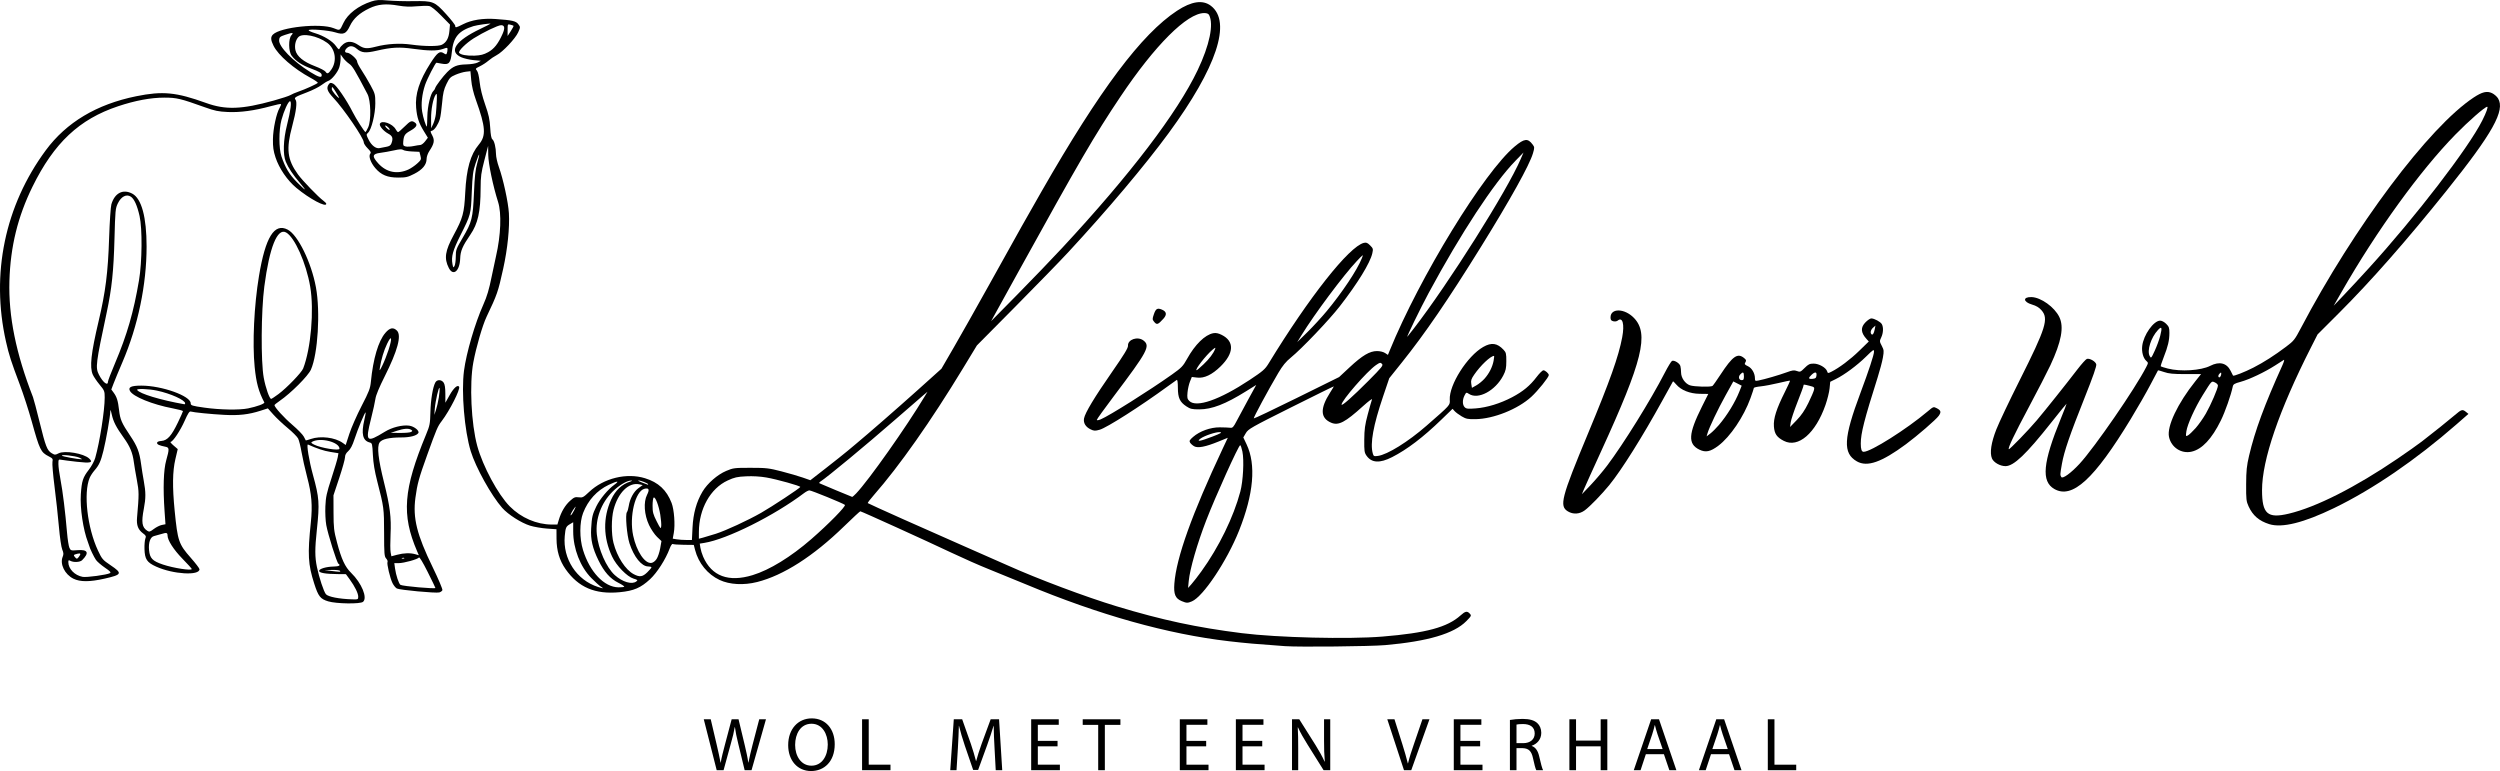 <?xml version="1.0" encoding="UTF-8"?>
<svg xmlns="http://www.w3.org/2000/svg" xmlns:xlink="http://www.w3.org/1999/xlink" version="1.1" id="Layer_1" x="0px" y="0px" viewBox="0 0 1843.2 568.474" style="enable-background:new 0 0 1843.2 568.474;" xml:space="preserve">
<rect style="fill:none;" width="1843.2" height="568.474"></rect>
<g>
	<g>
		<path d="M1083.673,452.45c-1.934-2.137-3.336-1.88-6.799,1.25c-9.699,8.762-25.314,12.996-57.677,15.638    c-25.164,2.055-77.331,0.783-103.653-2.526c-33.29-4.185-58.583-9.613-92.248-19.797c-22.756-6.884-58.347-20.242-80.464-30.201    c-5.141-2.315-19.222-8.522-31.291-13.793c-26.08-11.39-71.269-31.605-71.769-32.105c-0.194-0.194,1.827-2.839,4.492-5.878    c18.835-21.478,42.12-54.58,65.633-93.304l10.364-17.068l28.194-28.447c15.507-15.646,33.113-33.754,39.123-40.24    c28.77-31.047,56.627-64.09,73.994-87.771c35.506-48.412,46.696-82.121,31.188-93.949c-5.988-4.567-14.274-3.348-24.957,3.672    c-26.175,17.2-56.943,58.243-99.97,133.354c-11.618,20.282-14.069,24.648-39.234,69.898c-8.826,15.869-20.194,36.01-25.264,44.757    l-9.217,15.903l-17.704,15.902c-14.367,12.905-36.692,32.368-45.344,39.531c-0.898,0.743-3.641,3.037-6.096,5.098    c-2.455,2.06-9.646,7.783-15.981,12.716l-11.519,8.97l-5.549-1.95c-3.052-1.073-10.121-3.131-15.709-4.575    c-9.309-2.405-11.214-2.624-22.757-2.632c-11.994-0.007-12.857,0.102-18.007,2.277c-6.526,2.757-13.86,9.161-17.506,15.286    c-4.441,7.462-6.842,16.103-7.353,26.47l-0.452,9.184l-4.146-0.009c-2.281-0.005-5.461-0.227-7.068-0.493l-2.921-0.483    l0.773-4.181c1.102-5.95,0.278-17.214-1.618-22.138c-3.673-9.539-9.745-15.194-19.575-18.23    c-13.568-4.191-30.486-0.052-41.2,10.08c-4.274,4.039-4.887,4.358-7.701,3.981c-2.678-0.359-3.481-0.027-6.476,2.679    c-3.583,3.237-6.467,8.143-8.207,13.962l-1.033,3.454l-4.138-0.01c-11.191-0.032-22.642-4.981-30.96-13.378    c-8.678-8.761-19.874-29.568-23.984-44.571c-4.47-16.317-5.854-45.718-2.901-61.612c2.066-11.122,6.779-27.364,9.748-33.595    c7.872-16.522,8.478-18.277,12.289-35.532c3.207-14.522,4.816-30.232,4.188-40.904c-0.47-7.996-4.202-25.157-7.424-34.136    c-1.123-3.129-2.059-7.335-2.078-9.347c-0.049-4.907-1.276-9.927-2.677-10.951c-0.779-0.57-1.285-3.289-1.592-8.556    c-0.359-6.166-1.109-9.602-3.724-17.067c-2.107-6.016-3.551-11.895-4.051-16.498c-0.486-4.468-1.263-7.688-2.072-8.582    c-1.208-1.334-1.055-1.548,2.258-3.157c1.954-0.949,4.782-2.799,6.285-4.11c1.502-1.311,4.194-3.128,5.983-4.037    c4.473-2.274,13.902-12.262,15.952-16.896c1.679-3.795,1.68-3.83,0.1-5.951c-1.768-2.374-4.388-2.971-16.898-3.852    c-9.227-0.65-17.634,0.701-23.785,3.821c-5.318,2.697-5.846,2.804-5.846,1.178c0-0.654-2.988-4.488-6.639-8.519    c-8.543-9.432-9.709-9.895-24.247-9.636c-6.034,0.108-14.476-0.118-18.758-0.501c-6.54-0.585-8.492-0.468-12.192,0.732    c-9.562,3.101-17.461,9.185-20.594,15.862c-2.753,5.867-2.461,5.711-7.177,3.839c-9.825-3.901-39.275-0.819-44.78,4.685    c-1.811,1.812-1.693,4.012,0.45,8.302c3.514,7.036,14.922,16.911,27.262,23.598c3.241,1.757,5.644,3.442,5.341,3.746    c-0.935,0.936-9.27,4.708-13.987,6.33c-2.461,0.847-5.227,2.032-6.144,2.633c-0.918,0.601-6.424,2.417-12.235,4.035    c-23.659,6.587-35.556,7.017-49.985,1.808c-22.097-7.978-31.986-8.931-51.512-4.968c-29.145,5.916-51.48,19.268-66.688,39.866    C3.623,151.62-6.849,201.975,4.415,251.883c2.247,9.958,3.677,14.402,10.187,31.674c2.619,6.948,6.587,19.201,8.816,27.228    c5.81,20.915,6.673,22.691,12.468,25.647c2.971,1.516,3.227,1.893,2.785,4.103c-0.268,1.339,0.414,9.449,1.514,18.022    c1.101,8.573,2.553,21.892,3.227,29.597c0.707,8.09,1.759,15.287,2.489,17.033c1.015,2.428,1.077,3.474,0.318,5.308    c-2.222,5.362,1.542,13.025,7.946,16.178c4.941,2.434,12.038,2.419,22.909-0.048c12.95-2.939,13.374-3.872,4.482-9.872    c-5.853-3.95-6.359-4.538-9.304-10.822c-7.882-16.819-10.817-42.431-6.145-53.614c0.614-1.469,2.208-3.925,3.544-5.457    c3.406-3.909,4.652-6.654,6.612-14.571c1.956-7.899,4.948-24.926,5.049-28.731c0.052-1.967,0.299-1.525,1.062,1.909    c1.229,5.531,3.239,9.441,8.931,17.373c4.602,6.414,6.512,11.059,7.396,17.982c0.286,2.235,1.267,8.048,2.18,12.918    c1.668,8.893,1.678,10.454,0.168,27.833c-0.499,5.748,0.738,8.961,4.531,11.766c2.053,1.518,2.26,2.021,1.574,3.826    c-0.434,1.143-0.715,4.563-0.629,7.601c0.221,7.553,1.774,9.895,8.622,13c12.475,5.657,31.932,6.828,31.932,1.921    c0-0.624-2.882-4.404-6.404-8.4c-8.941-10.142-9.682-12.306-11.894-34.703c-1.74-17.622-1.582-29.091,0.527-38.071l1.735-7.387    l-3.089-2.67c-1.698-1.469-2.674-2.67-2.167-2.67c1.647,0,7.218-8.361,10.42-15.64c2.273-5.167,3.463-7.005,4.358-6.735    c2.262,0.681,14.938,1.945,24.802,2.473c10.748,0.575,17.984-0.245,26.628-3.02l5.496-1.764l4.054,4.549    c2.23,2.502,6.974,6.964,10.541,9.915c3.568,2.952,7.038,6.432,7.711,7.734c0.673,1.302,1.802,5.778,2.508,9.946    c0.705,4.168,2.556,12.422,4.113,18.342c3.391,12.898,4.063,21.044,2.765,33.532c-2.461,23.68-2.061,30.974,2.479,45.147    c3.039,9.488,4.521,11.364,10.363,13.124c5.984,1.803,23.581,2.044,25.624,0.352c3.503-2.902-0.97-13.808-8.775-21.394    c-4.476-4.35-7.142-10.089-10.395-22.377c-2.301-8.687-2.538-10.729-2.576-22.166l-0.039-12.598l4.253-12.8    c2.339-7.04,4.253-13.895,4.253-15.233c0-1.672,0.753-3.104,2.407-4.578c1.666-1.484,3.073-4.177,4.569-8.743    c2.489-7.599,7.719-20.215,8.187-19.748c0.174,0.174-0.236,2.655-0.909,5.513c-2.41,10.223-1.194,15.336,3.955,16.629    c1.816,0.456,1.929,0.894,2.343,9.153c0.306,6.099,1.272,11.933,3.255,19.647c4.887,19.016,4.974,19.681,5.013,37.908    c0.031,15.54,0.179,17.342,1.537,18.846c0.826,0.915,1.274,2.031,0.995,2.482c-0.71,1.15,1.864,12.084,3.701,15.715    c0.84,1.661,2.274,3.42,3.187,3.909c2.04,1.092,28.59,3.564,31.211,2.907c1.042-0.261,2.102-1.019,2.358-1.684    c0.255-0.665-2.962-8.257-7.15-16.872c-11.711-24.093-14.735-36.239-12.751-51.222c1.341-10.132,2.606-14.74,8.633-31.457    c7.097-19.686,7.703-21.101,10.745-25.095c5.907-7.754,13.921-23.578,12.833-25.338c-1.061-1.716-3.991,0.873-6.95,6.141    l-3.173,5.649l-0.019-6.524c-0.012-4.567-0.396-7.066-1.282-8.331c-1.636-2.333-4.883-2.36-6.12-0.048    c-1.862,3.479-3.376,12.643-3.607,21.823c-0.216,8.648-0.46,9.901-3.212,16.551c-16.747,40.455-18.184,59.126-6.617,85.99    l1.286,2.987l-2.622-0.752c-3.696-1.06-8.434-0.919-13.379,0.397l-4.245,1.13l-0.545-2.906c-0.301-1.598-0.33-7.469-0.067-13.045    c0.611-12.929-0.354-20.613-4.866-38.752c-4.224-16.981-5.239-26.108-3.244-29.155c1.631-2.488,7.069-3.762,16.059-3.762    c6.398,0,11.31-1.275,12.533-3.253c1.026-1.659-3.081-4.952-6.797-5.451c-4.976-0.667-12.565,1.236-17.835,4.473    c-13.706,8.419-14.566,7.629-10.27-9.43c1.531-6.081,3.016-12.803,3.299-14.938c0.326-2.457,2.805-8.437,6.754-16.292    c9.597-19.089,12.618-30.328,9.098-33.848c-2.696-2.696-5.259-2.197-8.566,1.666c-5.155,6.023-9.027,19.103-10.663,36.018    c-0.48,4.961-1.348,7.225-6.86,17.881c-3.471,6.71-7.525,15.925-9.009,20.477l-2.699,8.276l-2.229-1.588    c-5.642-4.018-16.332-5.323-23.466-2.865c-1.978,0.681-3.652,1.168-3.728,1.072c-0.073-0.092-0.736-1.355-1.474-2.807    c-0.739-1.452-4.534-5.357-8.434-8.679c-6.111-5.204-13.188-13.004-13.188-14.536c0-0.265,1.737-1.676,3.861-3.136    c8.301-5.708,20.929-18.343,23.012-23.026c5.148-11.575,7.041-42.66,3.697-60.709c-3.429-18.503-13.295-38.623-20.857-42.534    c-9.813-5.074-16.364,5.517-21.126,34.157c-3.625,21.802-4.944,49.592-3.187,67.17c1.168,11.689,2.895,18.027,7.098,26.06    c0.484,0.926-5.422,3.108-12.003,4.434c-6.473,1.304-20.677,1.059-32.104-0.555c-9.214-1.301-10.16-1.601-10.16-3.228    c0-5.402-21.279-13.012-36.385-13.012c-7.519,0-9.895,1.115-8.385,3.937c2.23,4.167,16.524,9.978,31.562,12.832    c4.136,0.785,7.518,1.696,7.518,2.025c0,0.329-1.672,4.081-3.715,8.337c-4.755,9.905-7.768,13.293-12.136,13.648    c-2.203,0.179-3.249,0.65-3.249,1.464c0,1.162,1.654,1.911,6.299,2.85c2.759,0.558,2.808,1.62,0.457,9.962    c-1.993,7.071-2.425,20.46-1.217,37.702l0.662,9.45l-2.694,0.529c-1.482,0.291-4.131,1.617-5.889,2.946    c-2.85,2.156-3.376,2.298-4.877,1.312c-3.867-2.542-4.422-6.161-2.494-16.241c1.504-7.874,1.496-12.118-0.038-20.451    c-0.659-3.576-1.562-9.245-2.007-12.598c-1.16-8.729-2.81-13.04-7.871-20.558c-6.439-9.565-7.558-12.125-8.356-19.112    c-0.796-6.97-1.651-9.698-4.066-12.968l-1.642-2.223l1.697-4.47c0.933-2.459,3.864-9.519,6.512-15.689    c11.459-26.697,17.799-57.049,17.799-85.238c0.002-21.669-3.699-35.34-10.553-38.987c-6.836-3.637-12.962-0.502-15.42,7.893    c-0.515,1.759-1.258,12.89-1.652,24.736c-0.853,25.692-2.623,39.722-7.739,61.364c-5.621,23.781-6.728,33.902-4.308,39.419    c0.687,1.565,2.944,4.893,5.017,7.397c3.573,4.316,3.769,4.809,3.769,9.508c0,9.601-3.642,32.801-6.994,44.553    c-0.661,2.319-2.785,6.218-4.8,8.813c-4.274,5.505-5.135,8.163-5.8,17.914c-0.687,10.081,1.705,26.245,5.234,35.355    c0.433,1.118,0.842,2.302,0.909,2.631c0.351,1.728,3.564,8.428,5.026,10.481c0.924,1.297,3.896,3.864,6.604,5.703    c3.813,2.589,4.647,3.5,3.697,4.031c-2.214,1.239-17.208,3.281-20.124,2.741c-5.881-1.089-10.573-5.93-10.573-10.906    c0-1.463,0.246-1.602,1.572-0.893c2.384,1.277,7.087,1.007,8.585-0.491c5.455-5.454,4.299-8.012-3.344-7.398    c-4.798,0.385-5.062,0.309-6.004-1.732c-0.542-1.174-1.327-6.158-1.744-11.075c-1.3-15.327-3.177-30.554-4.808-39.013    c-0.862-4.47-1.571-9.728-1.571-11.684c-0.002-3.443,0.069-3.542,2.233-3.124c1.229,0.237,6.358,0.896,11.398,1.463    c10.253,1.154,12.278,0.608,9.016-2.43c-4.025-3.748-18.045-6.113-22.525-3.796c-2.443,1.267-2.76,1.262-5.011-0.067    c-3.398-2.008-4.53-4.903-8.975-22.966c-2.164-8.792-4.355-17.066-4.871-18.387c-12.574-32.229-18.155-59.736-17.386-85.709    c0.748-25.306,6.16-47.388,17.03-69.491c15.88-32.289,34.45-49.734,63.107-59.284c12.626-4.208,24.063-6.345,34.007-6.354    c9.169-0.009,12.002,0.665,30.072,7.158c7.139,2.565,9.883,3.128,16.785,3.445c9.144,0.42,19.751-1.022,31.702-4.31    c3.912-1.076,7.294-1.777,7.513-1.557c0.221,0.22-0.199,1.416-0.933,2.658c-2.444,4.137-4.897,15.588-4.993,23.294    c-0.071,5.733,0.339,8.624,1.893,13.37c2.658,8.117,8.729,16.997,15.393,22.514c9.812,8.125,22.043,14.626,22.043,11.718    c0-0.417-1.006-1.478-2.235-2.359c-3.489-2.501-15.394-14.829-18.618-19.281c-7.929-10.95-8.845-18.65-4.252-35.715    c2.924-10.86,3.783-17.776,2.414-19.426c-1.234-1.487-0.296-2.088,8.446-5.406c4.012-1.523,8.808-3.925,10.659-5.337    s4.135-2.813,5.078-3.112c2.487-0.789,7.036-6.433,8.131-10.087c0.519-1.731,0.943-4.564,0.943-6.294v-3.145l1.796,2.528    c0.988,1.39,2.996,3.35,4.464,4.356c2.482,1.7,4.159,4.471,13.534,22.353c2.518,4.802,2.826,19.643,0.511,24.586    c-0.89,1.9-1.767,3.454-1.95,3.454c-0.69,0-6.959-9.768-9.454-14.732c-4.485-8.924-11.988-19.882-14.351-20.959    c-1.895-0.863-2.351-0.803-3.253,0.431c-1.996,2.729-1.191,5.157,3.289,9.921c7.836,8.332,22.484,29.76,22.484,32.89    c0,0.853,1.288,2.839,2.862,4.414c2.287,2.287,2.671,3.093,1.911,4.008c-1.419,1.709,0.305,6.59,3.746,10.61    c4.308,5.033,8.953,6.954,16.816,6.954c5.779,0,7.095-0.304,11.888-2.748c6.086-3.104,9.105-6.756,9.105-11.014    c0-1.554,0.869-4.055,2.004-5.772c3.611-5.459,4.074-7.883,2.195-11.487c-1.602-3.074-1.606-3.179-0.121-3.568    c1.776-0.464,4.504-4.611,5.725-8.701c0.468-1.565,1.205-6.868,1.64-11.785c0.639-7.229,1.254-9.894,3.21-13.921    c2.171-4.47,2.857-5.169,6.685-6.822c2.346-1.013,5.777-2.015,7.625-2.226l3.362-0.385l0.584,6.595    c0.376,4.255,1.593,9.407,3.428,14.522c7.229,20.142,7.652,26.468,2.202,32.945c-6.217,7.388-9.177,17.845-10.06,35.533    c-0.752,15.052-1.747,18.708-8.478,31.125c-6.395,11.796-7.211,17.271-3.629,24.346c3.223,6.368,8.08,2.311,8.396-7.013    c0.187-5.515,1.691-9.039,7.449-17.455c5.644-8.249,7.548-16.828,7.615-34.254c0.033-8.845,0.393-11.526,2.787-20.725    l2.749-10.566l0.077,6.624c0.072,6.501,3.512,22.962,7.266,34.776c2.644,8.319,2.027,24.507-1.517,39.876    c-0.825,3.576-2.27,10.342-3.211,15.036c-1.908,9.509-3.448,14.701-6.15,20.725c-6.126,13.658-12.558,35.646-14.265,48.766    c-2.052,15.772,0.326,44.123,4.975,59.332c3.641,11.91,15.21,32.741,23.211,41.792c4.322,4.89,14.036,11.093,20.494,13.088    c2.931,0.905,8.52,1.873,12.42,2.149l7.092,0.503l0.038,6.995c0.045,8.815,2.182,16.01,6.651,22.39    c9.467,13.513,21.823,18.78,39.945,17.026c10.389-1.006,15.458-3.179,22.391-9.598c5.164-4.781,11.508-14.714,14.436-22.603    c0.785-2.117,1.794-3.617,2.245-3.339c0.449,0.278,4.128,0.545,8.174,0.593l7.355,0.086l0.942,3.657    c2.523,9.8,9.227,18.021,18.081,22.175c7.382,3.462,17.774,4.032,27.712,1.519c19.343-4.891,41.416-19.025,63.978-40.965    c6.321-6.146,11.745-11.175,12.053-11.175c0.809,0,48.447,21.638,67.12,30.487c8.717,4.131,21.152,9.619,27.634,12.195    c6.482,2.577,18.652,7.552,27.045,11.056c54.365,22.698,104.821,36.839,150.138,42.079c12.212,1.412,19.778,2.074,41.451,3.624    l-0.004-0.009c10.239,0.733,62.665,0.186,73.555-0.767c31.452-2.752,50.789-8.463,59.86-17.679    C1084.823,454.163,1084.96,453.873,1083.673,452.45z M750.694,200.626c45.277-81.968,56.252-100.803,75.3-129.229    c25.551-38.132,49.226-61.77,61.866-61.77c1.885,0,3.09,0.479,3.576,1.422c3.547,6.871,0.369,22.189-8.443,40.691    c-14.978,31.449-49.753,77.082-99.807,130.971v0c-7.664,8.251-22.605,23.795-33.202,34.542l-19.268,19.54L750.694,200.626z     M374.249,22.114c0-4.323,0.051-4.421,2.03-3.924c1.116,0.28,2.173,0.652,2.346,0.826h0c0.174,0.174-0.74,1.94-2.03,3.924    l-2.347,3.607V22.114z M320.549,301.408c0.407-5.558,3.092-17.174,3.521-15.231c0.174,0.787-0.071,3.896-0.542,6.909l0,0    c-0.472,3.013-1.409,7.123-2.082,9.135l-1.224,3.658L320.549,301.408z M296.477,411.386c0.587-0.231,1.288-0.203,1.558,0.067    l0-0.003c0.27,0.271-0.21,0.466-1.067,0.427C296.021,411.838,295.829,411.645,296.477,411.386z M293.88,415.195    c3.897,0,14.203-2.871,15.014-4.182c0.354-0.572,2.933,3.705,6.357,10.539c3.169,6.326,5.761,11.689,5.761,11.919    c0,0.863-24.118-1.26-25.747-2.266c-1.219-0.753-3.346-7.182-4.021-12.149l-0.524-3.861H293.88z M292.566,317.63    c5.034-1.681,8.762-1.952,10.566-0.767c1.084,0.712,1.084,0.889,0,1.601v-0.004c-0.671,0.441-4.328,0.768-8.128,0.73l-6.908-0.067    L292.566,317.63z M280.038,271.336c1.008-6.36,2.966-12.884,5.368-17.881c3.349-6.97,3.969-4.559,1.115,4.339    c-1.171,3.648-3.21,8.828-4.531,11.51C279.905,273.536,279.647,273.804,280.038,271.336z M243.8,420.884l-4.47-0.548l5.438-0.133    c2.991-0.073,5.664,0.233,5.94,0.68C251.241,421.746,250.832,421.746,243.8,420.884z M230.191,325.691    c5.995-3.355,20.111,0.265,20.111,5.158c0,1.711-13.908-0.551-18.736-3.048C229.349,326.655,229.114,326.293,230.191,325.691z     M227.071,327.743c6.943,3.101,11.654,4.652,16.542,5.446l5.908,0.96l-0.511,2.934c-0.28,1.614-2.366,8.603-4.635,15.532    c-3.551,10.843-4.174,13.725-4.483,20.685c-0.203,4.598,0.08,10.559,0.656,13.817c1.193,6.736,7.813,27.789,8.961,28.5    c1.899,1.174,0.48,2.024-3.475,2.082c-5.465,0.08-10.769,1.663-10.769,3.215c0,1.45,4.704,2.266,13.544,2.352l6.23,0.057    l2.812,3.861c3.778,5.187,6.267,10.258,6.267,12.769l-0.004,0.003c0,1.963-0.205,2.058-4.267,1.934    c-9.727-0.296-17.85-1.865-19.525-3.769c-1.569-1.783-5.043-12.248-6.651-20.029c-1.562-7.585-1.571-13.259-0.038-27.682    c2.055-19.343,1.767-23.355-2.887-40.232C227.855,339.691,225.805,327.177,227.071,327.743z M194.46,278.535    c-2.193-11.768-1.959-49.223,0.42-67.344c3.789-28.865,9.566-43.27,15.976-39.84c6.346,3.396,14.899,22.562,17.853,40.004    c2.95,17.417,0.537,45.501-5.182,60.303c-1.166,3.018-12.043,14.296-18.22,18.891l0,0c-2.619,1.949-5.043,3.543-5.386,3.543    C198.692,294.093,195.85,286,194.46,278.535z M101.102,287.497c-0.698-1.129,8.417-0.814,14.65,0.507    c10.069,2.133,20.763,6.974,20.763,9.4v0c0,0.414-0.274,0.704-0.61,0.646C118.376,294.963,102.796,290.239,101.102,287.497z     M113.618,395.214c1.194-0.261,3.697-0.96,5.562-1.554c3.578-1.14,4.329-0.942,4.339,1.148    c0.021,3.501,4.514,10.498,10.985,17.112c3.788,3.871,6.887,7.289,6.887,7.595c0,1.413-13.616-0.698-21.321-3.305    c-7.703-2.606-9.598-4.583-10.178-10.613C109.353,399.986,110.849,395.818,113.618,395.214z M72.936,276.244    c-2.678-5.222-2.303-8.213,5.758-45.952c3.716-17.401,5.088-30.462,5.72-54.48c0.546-20.738,0.685-22.19,2.479-25.895    c2.434-5.028,6.33-7.044,9.543-4.939c2.518,1.65,4.691,6.453,6.462,14.285c2.103,9.298,1.891,33.739-0.411,47.383    c-3.947,23.397-8.812,40.233-17.663,61.119c-2.861,6.753-5.203,12.857-5.203,13.566h0    C79.621,284.873,75.915,282.052,72.936,276.244z M57.069,408.264c2.44-0.612,2.769,0.061,1.102,2.257v0    c-1.32,1.738-1.642,1.758-2.949,0.183C53.993,409.224,54.168,408.993,57.069,408.264z M58.49,337.411    c1.568,0.689,2.296,1.24,1.626,1.22c-3.127-0.079-13.849-2.04-14.408-2.635C44.657,334.879,55.449,336.074,58.49,337.411z     M211.614,92.122c-2.776,11.046-3.124,21.662-0.89,27.137c1.805,4.425,5.29,9.649,10.496,15.736h0    c2.198,2.57,3.771,4.673,3.496,4.673c-0.276,0-2.953-2.488-5.949-5.529c-5.487-5.569-8.485-10.589-11.261-18.854    c-1.985-5.916-1.986-19.398,0-26.821c1.797-6.716,5.03-13.817,6.29-13.817C215.176,74.647,214.356,81.206,211.614,92.122z     M244.612,65.7c0-2.367,0.404-2.056,3.174,2.445c1.375,2.235,2.375,4.064,2.222,4.064C248.928,72.209,244.612,67.003,244.612,65.7    z M369.445,18.567c2.626,0,2.993,2.108,1.109,6.369c-3.21,7.257-6.283,11.155-10.68,13.548l0,0    c-3.26,1.774-5.506,2.348-9.953,2.541c-5.699,0.248-10.51-0.645-11.421-2.118c-0.783-1.267,5.051-7.05,10.733-10.639    C356.291,23.809,367.214,18.567,369.445,18.567z M228.755,53.107c-12.774-7.932-23.399-18.834-22.97-23.568    c0.194-2.14,0.718-2.604,4.285-3.795c5.734-1.915,6.694-1.87,4.799,0.223c-2.284,2.523-2.203,11.924,0.13,15.047    c3.025,4.052,7.415,6.94,14.71,9.679c5.549,2.083,7.241,3.08,7.441,4.385l0.001,0C237.549,57.665,235.214,57.117,228.755,53.107z     M244.369,51.158L244.369,51.158c-2.185,3.224-3.153,3.611-4.331,1.727c-0.497-0.796-4.019-2.631-7.826-4.077    c-8.41-3.195-13.397-7.284-14.399-11.807c-0.777-3.505,0.068-7.347,2.112-9.606c2.921-3.228,14.091-1.052,21.261,4.142    C247.214,35.904,248.661,44.824,244.369,51.158z M253.188,32.496c-1.215,0.956-2.453,2.372-2.751,3.148    c-0.45,1.171-0.915,0.883-2.744-1.703c-2.582-3.649-8.895-7.526-15.474-9.501c-2.57-0.772-4.673-1.727-4.673-2.123    c-0.002-1.19,14.689-0.026,19.685,1.559c6.122,1.942,7.985,1.107,10.8-4.845c2.531-5.35,6.99-9.386,14.216-12.868    c6.394-3.081,12.304-3.636,21.538-2.021c4.611,0.806,8.511,0.948,13.411,0.489c3.8-0.356,7.969-0.434,9.265-0.173    c1.512,0.305,4.678,2.838,8.834,7.066l6.477,6.591l-0.437,4.821c-0.468,5.159-2.222,8.349-5.524,10.046    c-2.539,1.305-12.943,1.255-22.587-0.107c-8.352-1.18-17.727-0.628-26.083,1.537c-6.685,1.733-8.877,1.524-12.941-1.229    C259.935,30.292,256.28,30.064,253.188,32.496L253.188,32.496z M307.54,120.606c-1.755,1.591-4.653,3.561-6.441,4.378l0,0    c-8.165,3.731-16.203,2.11-22.188-4.475c-4.809-5.29-4.475-7.072,1.463-7.814c2.459-0.307,7-1.124,10.093-1.815    c4.143-0.926,5.907-1.02,6.706-0.357c0.596,0.494,3.551,1.014,6.568,1.154l5.485,0.255l0.752,2.89    C310.687,117.546,310.546,117.879,307.54,120.606z M313.452,104.173c-1.106,1.45-2.692,2.672-3.525,2.716    c-0.833,0.044-3.16,0.418-5.172,0.832c-2.011,0.415-4.569,0.533-5.683,0.263c-1.797-0.436-1.995-0.847-1.749-3.705    c0.379-4.396,1.184-5.627,5.118-7.826c4.53-2.533,5.675-4.45,3.582-6.004c-2.448-1.818-3.385-1.469-7.769,2.892    c-2.247,2.235-4.384,4.064-4.75,4.064c-0.365,0-1.16-0.927-1.767-2.06c-2.252-4.207-10.491-7.077-11.649-4.058    c-0.605,1.578,2.671,5.396,6.317,7.359c3.067,1.652,3.588,3.37,2.16,7.126c-0.55,1.446-1.577,2.109-3.861,2.491l-0.002,0    c-1.711,0.286-3.843,0.698-4.737,0.916c-2.657,0.647-5.962-1.809-8.093-6.015c-1.93-3.809-1.947-3.989-0.511-5.289    c2.5-2.263,5.352-13.772,5.352-21.601c0-6.609-0.153-7.19-3.527-13.411c-1.94-3.576-4.957-8.647-6.705-11.268    c-1.748-2.621-3.179-5.418-3.179-6.215c0-1.854-5.247-6.494-7.343-6.494c-2.005,0-2.061-1.766-0.111-3.531    c2.099-1.899,4.503-1.672,7.311,0.691c3.509,2.953,6.389,3.223,14.492,1.357c11.152-2.568,16.693-2.862,26.927-1.427    c11.408,1.599,17.693,1.628,22.018,0.103c3.158-1.114,3.353-1.094,3.353,0.34c0,0.838-0.217,2.088-0.482,2.778    c-0.433,1.129-0.673,1.13-2.384,0.009c-2.827-1.853-4.7-0.442-9.631,7.259c-8.308,12.974-11.527,22.96-10.635,32.987    c0.648,7.273,1.938,11.171,5.752,17.38l2.891,4.707L313.452,104.173z M287.128,95.779c-0.447,0-1.475-0.731-2.284-1.626    c-0.809-0.894-1.106-1.625-0.659-1.625s1.475,0.731,2.284,1.625C287.279,95.048,287.576,95.779,287.128,95.779z M322.032,74.115    c-0.134,3.198-0.436,7.644-0.671,9.879h0.001c-0.235,2.235-1.112,5.527-1.948,7.315l-1.52,3.251l-0.067-6.941    c-0.066-6.954,1.496-15.103,3.421-17.852C322.109,68.538,322.236,69.241,322.032,74.115z M343.604,47.487    c-6.649,0.17-9.581,1.366-13.883,5.669c-3.06,3.06-8.539,10.327-8.848,11.735c-0.147,0.669-0.701,1.583-1.232,2.032    c-2.146,1.815-4.428,11.206-4.577,18.833l0,0c-0.081,4.169-0.234,7.582-0.34,7.582c-0.671,0.007-2.785-6.715-3.481-11.07    c-0.902-5.644-0.112-12.868,2.147-19.642c1.403-4.208,7.666-16.445,8.388-16.39c0.25,0.019,2.024,0.339,3.944,0.71    c5.324,1.029,6.586-0.416,7.396-8.475c1.124-11.175,4.932-15.766,15.934-19.202c2.511-0.784,12.598-2.224,12.598-1.798    c0,0.131-3.384,1.854-7.518,3.828c-18.289,8.732-23.626,16.672-14.052,20.907c2.006,0.887,6.08,1.84,9.053,2.118l5.406,0.505    l-2.337,1.249C350.788,46.834,347.394,47.391,343.604,47.487z M351.861,120.261c-1.326,4.609-1.883,9.663-2.406,21.845    c-0.809,18.869-1.494,21.585-8.392,33.317c-4.747,8.074-5.017,8.809-5.027,13.817l0,0c-0.007,2.909-0.433,6.01-0.945,6.891    c-0.846,1.453-0.987,1.314-1.512-1.484c-1.009-5.374,0.249-9.925,5.809-21.02c7.8-15.565,7.748-15.371,8.437-31.928    c0.535-12.854,0.883-15.446,2.861-21.356c1.239-3.699,2.399-6.581,2.576-6.403C353.441,114.119,352.81,116.963,351.861,120.261z     M481.946,366.832c1.225-0.757,3.773,5.887,4.869,12.692c0.532,3.303,0.841,7.103,0.687,8.444    c-0.258,2.252-0.513,1.979-3.327-3.563c-2.636-5.19-3.048-6.75-3.048-11.534C481.127,369.827,481.496,367.11,481.946,366.832z     M470.79,354.273c1.643-0.04,7.086,2.085,7.086,2.768v0c0,0.243-0.092,0.396-0.203,0.339c-0.112-0.06-2.032-0.775-4.267-1.59    C471.171,354.975,469.993,354.293,470.79,354.273z M423.802,374.15c0.919-1.134,0.819-0.598-0.333,1.774l0,0    c-0.908,1.87-2.052,3.647-2.542,3.95C419.878,380.522,421.9,376.497,423.802,374.15z M440.895,432.749    c-15.732-4.988-26.049-20.756-24.521-37.477c0.576-6.307,0.922-7.104,3.821-8.816l2.413-1.425v6.768    c0,12.781,5.2,26.129,13.408,34.42c2.683,2.71,5.793,5.526,6.911,6.257v0C445.356,434.063,445.134,434.093,440.895,432.749z     M456.002,433.035c-10.548-0.115-21.176-11.318-26.176-27.594c-2.629-8.546-2.594-20.311,0.077-27.228    c3.639-9.42,10.238-16.654,18.955-20.778c6.407-3.03,8.243-3.056,4.103-0.057c-4.789,3.469-10.609,10.455-13.296,15.959    c-2.874,5.887-3.33,7.831-3.826,16.336c-0.474,8.121,0.994,14.486,5.427,23.533c4.134,8.435,8.594,13.456,14.642,16.478    c2.643,1.321,4.583,2.624,4.311,2.896l0.004,0C459.95,432.852,458.051,433.054,456.002,433.035z M469.124,428.704L469.124,428.704    c-3.241,2.462-10.203,0.407-15.822-4.67c-6.27-5.666-12.157-19.026-13.274-30.13c-1.135-11.275,3.152-22.957,11.497-31.329    c4.789-4.805,10.932-8.426,14.024-8.267c0.781,0.04,0.492,0.332-0.682,0.689c-6.271,1.908-11.119,6.459-14.301,13.427    c-6.064,13.282-5.814,28.009,0.714,41.894c3.187,6.781,11.048,14.858,15.863,16.301    C470.184,427.531,470.387,427.745,469.124,428.704z M477.232,421.939l0.003,0c-3.493,3.411-5.617,3.71-9.981,1.402    c-6.152-3.252-12.313-12.787-14.959-23.15c-1.607-6.285-1.583-17.971,0.048-24.298c3.263-12.662,11.231-20.524,19.057-18.805    l2.464,0.541l-3.144,2.278c-3.484,2.524-6.334,7.771-7.16,13.184c-0.294,1.924-0.904,3.968-1.358,4.541    c-1.316,1.666-0.05,16.92,1.905,22.943c3.258,10.04,8.935,17.059,13.799,17.059c1.325,0,2.41,0.292,2.41,0.648    C480.314,418.637,478.927,420.283,477.232,421.939z M486.757,404.219c-0.508,2.913-1.719,6.483-2.693,7.933l0,0    c-1.088,1.621-2.578,2.731-3.866,2.883c-4.841,0.569-10.928-8.601-13.381-20.159c-2.998-14.122,1.506-32.786,8.323-34.497    c3.324-0.834,3.91,0.531,1.911,4.45c-2.72,5.331-2.1,14.71,1.472,22.277c1.465,3.102,4.124,7.03,5.91,8.729l3.247,3.089    L486.757,404.219z M515.277,392.169c0.048-16.98,8.477-32.048,21.214-37.919c5.029-2.318,7.013-2.765,13.663-3.076    c4.932-0.231,10.379,0.088,14.882,0.871c7.794,1.357,25.002,6.162,25.002,6.982c0,0.722-20.995,14.584-28.9,19.081    c-9.851,5.604-25.957,13.058-33.276,15.402l0.004,0c-3.576,1.145-7.873,2.44-9.55,2.877l-3.048,0.796L515.277,392.169z     M598.164,397.479c-15.162,13.179-30.72,22.723-43.298,26.56v0c-17.74,5.413-30.188,0.771-36.445-13.59    c-0.845-1.939-1.756-4.904-2.026-6.588l-0.489-3.062l3.425-0.548c16.666-2.665,51.554-20.101,73.628-36.798    c1.383-1.046,3.095-1.902,3.804-1.902c1.479,0,24.978,9.596,26.164,10.684C623.912,373.142,610.882,386.425,598.164,397.479z     M631.245,363.788c-1.383,1.453-2.716,2.601-2.964,2.563c-0.423-0.074-22.269-9.175-24.021-10.007    c-0.447-0.212-0.185-0.784,0.582-1.271c5.014-3.181,33.295-26.598,55.343-45.824c9.302-8.112,18.429-16.029,20.281-17.593    l3.368-2.845l-1.954,3.251C668.161,314.89,640.525,354.035,631.245,363.788L631.245,363.788z"></path>
		<path d="M857.718,235.029c2.776-3.062,2.408-5.318-1.108-6.774c-3.324-1.377-4.474-0.691-5.911,3.526    c-1.134,3.33-1.125,3.794,0.105,5.335h0C852.878,239.712,853.695,239.466,857.718,235.029z"></path>
		<path d="M876.839,295.615c-1.481-1.48-1.668-2.387-1.305-6.299c0.234-2.513,1.043-6.103,1.799-7.977l1.374-3.408l3.965,0.469    c5.206,0.617,10.945-2.124,17.163-8.194c10.051-9.814,10.373-18.616,0.853-23.327c-2.449-1.213-4.273-1.574-6.15-1.222    c-6.139,1.152-13.499,8.368-19.376,18.999c-2.943,5.322-4.06,6.477-11.109,11.474c-16.66,11.812-46.202,30.404-52.473,33.024    c-1.754,0.733-2.911,0.884-2.911,0.379c0-0.461,5.586-8.238,12.413-17.282c25.125-33.286,27.175-37.12,22.02-41.175    c-4.242-3.337-11.766-0.821-11.46,3.832c0.108,1.647-2.858,6.524-11.722,19.273c-13.009,18.71-19.902,30.143-20.682,34.295    c-0.633,3.377,1.155,6.317,4.94,8.123c2.385,1.137,3.248,1.169,6.562,0.241c5.28-1.479,30.083-17.296,50.351-32.11    c3.129-2.287,6.055-4.372,6.502-4.635c0.513-0.3,0.82,1.826,0.829,5.745c0.02,7.482,1.41,10.543,6.246,13.743    c2.932,1.941,4.175,2.232,9.527,2.232c9.288,0,19.308-3.872,34.438-13.308l7.557-4.713l-5.835,10.636    c-3.209,5.85-7.067,13.013-8.573,15.919c-2.384,4.597-3.003,5.249-4.771,5.019c-1.117-0.144-4.592-0.286-7.721-0.305    c-6.814-0.051-14.775,2.814-19.644,7.067c-2.616,2.285-2.97,2.958-2.221,4.207c0.492,0.818,1.84,2.025,2.997,2.681    c2.707,1.537,8.33,0.446,17.983-3.489l6.834-2.786l-3.68,7.823c-22.756,48.382-34.301,80.613-35.731,99.756    c-0.584,7.814,0.712,10.909,5.381,12.85l-0.001-0.001c3.648,1.516,4.38,1.533,7.585,0.174    c8.308-3.524,25.847-29.847,34.732-52.127c10.781-27.037,12.669-48.641,5.559-63.618l-2.42-5.098l1.879-3.203    c1.758-2.995,3.915-4.221,33.374-18.959c17.322-8.666,31.495-15.636,31.495-15.488c0,0.148-1.245,2.214-2.766,4.593    c-7.523,11.761-7.243,18.841,0.879,22.235c5.347,2.234,10.218-0.314,23.374-12.229c3.995-3.618,6.985-5.846,6.646-4.952    c-0.34,0.894-1.744,5.832-3.12,10.972c-2.062,7.704-2.514,10.989-2.582,18.694c-0.072,8.431,0.098,9.595,1.728,11.881    c3.761,5.273,9.711,5.59,18.753,1c11.076-5.622,22.894-14.613,36.408-27.699l8.203-7.944l1.548,1.712    c0.852,0.941,3.195,2.679,5.207,3.862c3.188,1.874,4.494,2.143,10.161,2.056c13.304-0.193,31.241-7.38,41.19-16.504    c4.843-4.441,12.859-14.411,12.859-15.994c0-1.178-2.71-3.575-3.987-3.527c-0.713,0.027-2.942,2.218-4.954,4.868    c-4.926,6.49-10.06,10.74-18.085,14.972c-8.729,4.603-18.536,7.614-26.893,8.256c-5.687,0.437-6.918,0.305-8.092-0.869    c-1.729-1.729-1.778-5.465-0.114-8.683c1.238-2.394,1.323-2.423,3.301-1.127c6.757,4.427,19.407-2.362,25.219-13.535    c1.88-3.616,2.265-5.375,2.285-10.569c0.025-5.545-0.195-6.471-2.003-8.408c-4.688-5.022-8.937-5.613-15.072-2.094    c-11.761,6.746-25.193,27.951-24.628,38.88c0.215,4.149,0.751,3.549-17.193,19.215c-13.524,11.806-28.782,21.282-35.78,22.221    c-2.924,0.392-3.198,0.254-3.802-1.914c-2.027-7.28,0.386-20.585,7.592-41.86l4.577-13.515l9.351-11.68    c17.054-21.301,34.039-46.134,58.299-85.235c21.674-34.933,35.818-60.387,38.301-68.929c1.216-4.186,1.203-4.523-0.266-6.49    c-3.534-4.733-6.069-4.456-13.152,1.438c-22.69,18.883-70.147,96.36-92.258,150.619l-1.257,3.084l-2.154-1.412    c-1.264-0.828-3.714-1.412-5.928-1.412c-5.344,0-10.799,3.23-20.116,11.912L987.308,278l-31.26,15.443    c-17.193,8.494-31.441,15.263-31.659,15.044c-0.42-0.42,10.728-21.109,18.048-33.494c3.205-5.423,5.614-8.366,9.315-11.379    c8.023-6.532,28.206-27.698,36.057-37.813c13.248-17.068,22.376-31.939,23.976-39.059c0.718-3.197,0.608-3.591-1.63-5.829    c-1.934-1.934-2.829-2.293-4.614-1.848c-10.905,2.716-40.366,40.017-70.201,88.886c-2.636,4.317-4.19,5.668-13.988,12.16    C899.143,294.826,882.015,300.791,876.839,295.615z M893.972,257.833c1.988-1.671,2.373-1.79,1.93-0.592    c-1.198,3.243-4.321,7.38-8.644,11.454v0c-2.491,2.347-4.742,4.267-5.005,4.267C880.54,272.961,889.05,261.974,893.972,257.833z     M893.816,321.93c-8.903,3.428-12.012,3.961-8.826,1.511c2.805-2.157,11.712-5.135,14.428-4.824    C901.281,318.831,900.19,319.476,893.816,321.93z M914.479,362.401c-4.959,18.738-15.839,41.026-28.747,58.89    c-2.585,3.576-5.845,7.782-7.246,9.347l-2.547,2.845l0.491-5.091c0.856-8.884,6.198-27.396,12.954-44.894    c6.739-17.452,23.839-55.268,24.992-55.268c0.359,0,1.089,2.103,1.624,4.673C917.325,339.279,916.534,354.638,914.479,362.401z     M1086.839,276.31c4.709-6.869,12.146-13.914,14.688-13.914c0.188,0,0.036,1.635-0.337,3.633    c-0.866,4.637-3.323,9.444-6.786,13.276l0.001,0c-1.5,1.66-4.18,3.835-5.955,4.833l-3.229,1.815l-0.478-2.944    C1084.349,280.58,1084.716,279.406,1086.839,276.31z M1053.295,216.068c23.958-44.414,48.04-81.099,64.027-97.532l5.93-6.096    l-2.094,4.877c-10.076,23.463-52.916,91.387-78.688,124.759c-2.243,2.906-4.4,5.648-4.792,6.096    C1036.359,249.677,1047.323,227.14,1053.295,216.068z M1014.439,269.207c2.869-1.988,3.311-2.083,4.438-0.956    c1.128,1.127,0.133,2.377-9.993,12.561l-0.001,0c-11.661,11.728-19.779,18.907-19.779,17.491    C989.104,295.305,1007.857,273.769,1014.439,269.207z M959.558,247.141c9.592-15.605,30.961-44.252,40.672-54.525    c5.093-5.387,5.102-5.393,3.814-2.15c-3.413,8.59-14.485,25.218-26.063,39.14v0c-3.659,4.401-10.006,11.292-14.104,15.316    l-7.451,7.315L959.558,247.141z"></path>
		<path d="M1155.945,377.018l0,0.001c3.906,2.382,8.613,2.1,12.454-0.745c3.863-2.861,12.413-11.669,18.152-18.698    c8.983-11.003,24.417-35.588,39.087-62.262c4.179-7.599,7.698-13.954,7.82-14.122c0.121-0.168,1.167,0.819,2.323,2.194    c3.597,4.275,10.056,6.864,17.377,6.965l6.324,0.086l-4.669,9.347c-10.074,20.167-10.502,27.567-1.836,31.762    c4.587,2.22,8.07,1.489,13.941-2.928c8.745-6.58,18.711-21.339,23.678-35.067c1.364-3.771,2.481-7.152,2.481-7.514    c0-0.362,2.286-0.892,5.08-1.179c2.794-0.287,8.736-1.405,13.204-2.486c4.468-1.081,8.24-1.85,8.381-1.708    c0.141,0.141-1.551,3.861-3.761,8.266c-6.267,12.495-8.541,19.625-8.119,25.455c0.397,5.495,2.119,8.001,7.33,10.674    c10.631,5.452,23.398-5.565,30.699-26.494c1.403-4.023,2.763-9.509,3.023-12.191l0.47-4.877l4.125-2.032    c6.354-3.13,15.761-10.105,22.266-16.509c5.451-5.367,5.893-5.64,5.893-3.651c0,2.268-3.879,14.064-9.97,30.32    c-12.59,33.602-13.156,44.592-2.604,50.569c7.604,4.307,18.136,0.612,36.097-12.664c8.466-6.257,22.295-18.239,24.216-20.98    c1.948-2.781,1.625-3.975-1.516-5.599c-2.352-1.216-2.473-1.173-6.632,2.342c-15.558,13.152-41.943,29.816-47.208,29.816    c-1.51,0-2.137-1.782-2.137-6.072c0-7.563,2.573-17.645,12.497-48.971c1.589-5.017,3.306-11.508,3.813-14.425    c0.848-4.869,0.78-5.577-0.828-8.662c-1.673-3.21-1.691-3.485-0.408-6.189c1.537-3.238,1.74-7.398,0.477-9.758    c-0.931-1.739-5.572-4.268-7.832-4.268c-0.759,0-2.624,1.243-4.144,2.763c-3.86,3.86-3.645,7.67,0.703,12.446l1.638,1.799    l-7.044,6.855c-6.63,6.453-14.698,12.521-20.562,15.463c-2.465,1.237-2.613,1.222-3.106-0.33    c-0.863-2.721-6.034-5.673-9.936-5.673c-2.954,0-3.944,0.475-6.669,3.2c-3.001,3.001-3.353,3.142-5.668,2.268    c-2.078-0.785-3.273-0.634-7.569,0.951c-5.418,1.999-16.353,5.179-20.748,6.031c-2.414,0.468-2.641,0.337-2.641-1.525    c0-3.752-2.203-7.589-5.171-9.004c-2.477-1.181-2.706-1.537-1.874-2.906c0.795-1.307,0.637-1.815-0.97-3.133    c-4.825-3.954-8.434-1.413-17.386,12.244c-2.784,4.247-5.431,7.99-5.883,8.318c-1.307,0.95-13.545,0.627-16.642-0.44    c-3.542-1.22-6.522-5.518-6.541-9.421c-0.006-1.61-0.235-3.765-0.51-4.789c-0.549-2.048-4.448-4.465-6.133-3.804    c-0.587,0.23-3.002,4.177-5.367,8.771c-10.356,20.117-30.493,52.539-42.562,68.53c-3.083,4.085-8.519,10.485-12.08,14.223    l-6.474,6.796l1.509-3.657c0.83-2.012,6.537-14.63,12.682-28.04c30.597-66.772,35.483-86.64,24.176-98.311    c-6.931-7.154-17.248-7.351-17.248-0.329c0,1.775,0.464,2.413,2.043,2.809c1.166,0.293,2.556,0.085,3.241-0.482    c3.631-3.013,5.15,2.592,3.33,12.285c-2.66,14.17-9.001,32.03-25.07,70.617C1151.065,367.065,1149.499,373.087,1155.945,377.018z     M1380.979,241.593l1.75-1.548l-0.545,2.819h0c-0.592,3.06-1.521,4.438-2.398,3.561    C1378.703,245.343,1379.252,243.121,1380.979,241.593z M1335.596,276.354c2.598-2.44,3.974-2.264,3.659,0.468l0,0    c-0.214,1.863-0.698,2.278-2.899,2.49C1333.236,279.613,1333.021,278.774,1335.596,276.354z M1320.26,311.331    c0.264-1.917,2.485-8.562,4.936-14.767c2.451-6.205,4.456-11.678,4.456-12.16c0-1.086,0.077-1.085,4.577,0.048    c3.39,0.854,3.634,1.087,3.187,3.048c-0.266,1.168-2.146,5.522-4.176,9.675l0.001-0.002c-2.602,5.323-5.133,9.041-8.576,12.598    l-4.884,5.046L1320.26,311.331z M1283.024,276.095c2.005-2.215,2.738-1.857,2.738,1.337c0,2.249-0.322,2.845-1.539,2.845    C1282.067,280.277,1281.386,277.905,1283.024,276.095z M1272.222,291.515l5.722-10.3l3.081,1.572l3.081,1.572l-1.628,4.129    c-3.165,8.03-9.082,17.726-15.164,24.85h0c-1.975,2.314-4.824,5.147-6.332,6.296l-2.74,2.09l0.652-2.233    C1260.167,315.133,1266.58,301.67,1272.222,291.515z"></path>
		<path d="M1478.602,343.672c6.103,0,15.284-8.763,33.985-32.44c5.985-7.578,10.964-13.697,11.063-13.597    c0.099,0.1-1.803,5.033-4.228,10.964c-13.316,32.564-14.588,46.333-4.795,51.925c13.238,7.559,29.364-7.202,56.292-51.525    c5.082-8.364,11.638-19.803,14.57-25.419c2.931-5.616,5.428-10.34,5.549-10.497c0.12-0.157,2.162,0.392,4.538,1.219    c3.414,1.189,6.722,1.505,15.771,1.505h11.452l-4.217,5.283c-13.079,16.386-21.082,33.299-19.421,41.044    c1.659,7.734,9.054,12.573,16.618,10.874c7.729-1.736,14.983-9.468,21.642-23.065c3.148-6.427,7.441-18.649,8.736-24.867    c0.378-1.812,1.2-2.316,5.831-3.57c6.35-1.719,17.789-7.146,25.399-12.051c2.975-1.917,5.873-3.767,6.44-4.111    c0.567-0.344,0.066,1.504-1.113,4.106c-13.136,28.981-20.158,48.037-24.508,66.501c-1.749,7.426-2.121,11.006-2.169,21.132    c-0.057,11.08,0.108,12.562,1.807,16.255c3.114,6.765,7.702,10.716,15.198,13.087h-0.006c9.441,2.986,25.395-0.971,47.953-11.894    c28.421-13.761,60.251-35.536,90.112-61.646l8.836-7.726l-1.814-1.469c-2.587-2.095-3.247-1.909-8.182,2.303    c-4.699,4.011-15.622,12.755-24.337,19.482c-2.906,2.243-10.952,7.933-17.881,12.645c-31.156,21.188-60.01,35.782-80.275,40.601    c-15.641,3.719-19.681,0.164-19.691-17.329c-0.013-22.255,12.528-58.871,35.994-105.091l4.952-9.753l15.896-15.88    c23.533-23.51,49.768-53.351,79.286-90.186c33.922-42.329,43.276-59.1,37.891-67.931c-0.84-1.377-2.845-3.129-4.458-3.894    c-3.719-1.765-7.237-0.928-13.516,3.214c-32.98,21.759-88.236,95.493-127.402,170.01c-4.496,8.554-5.202,9.445-10.836,13.684    c-8.673,6.524-16.43,11.484-24.179,15.462c-6.349,3.259-14.683,6.521-15.021,5.88c-0.083-0.157-0.882-1.746-1.776-3.53    c-2.909-5.805-8.283-7.113-15.036-3.657c-6.781,3.47-21.9,4.437-31.258,2c-2.663-0.694-5.003-1.422-5.2-1.619    c-0.197-0.197,0.78-3.237,2.17-6.755c3.145-7.957,4.167-12.327,4.196-17.874c0.017-3.716-0.317-4.667-2.356-6.705    c-1.38-1.38-3.242-2.376-4.442-2.376c-4.815,0-12.277,10.51-13.241,18.65c-0.524,4.426,0.702,8.944,2.989,11.014    c1.545,1.394,1.544,1.457-0.038,4.56c-8.056,15.79-38.128,59.414-49.208,71.381c-6.26,6.761-12.435,11.247-13.395,9.73    c-0.957-1.513-0.942-1.854,0.449-9.773c1.592-9.059,5.8-21.322,16.72-48.725c6.272-15.738,8.921-23.338,8.59-24.652    c-0.525-2.094-4.782-4.563-6.884-3.992c-0.735,0.2-3.897,3.701-7.026,7.779c-8.589,11.196-23.811,30.269-29.992,37.582    c-6.208,7.344-20.111,21.692-20.573,21.23c-0.789-0.789,3.953-10.747,14.767-31.013c6.497-12.175,13.631-26.029,15.854-30.789    c8.191-17.541,10.186-28.281,6.622-35.644c-3.556-7.345-13.581-14.522-20.541-14.704c-6.502-0.171-6.231,3.577,0.399,5.504    c3.101,0.902,5.198,2.156,6.962,4.166c5.481,6.242,3.421,12.866-16.09,51.739c-7.535,15.012-15.255,31.268-17.156,36.125    c-3.843,9.82-4.967,17.264-3.235,21.445C1469.865,340.956,1474.635,343.672,1478.602,343.672z M1726.386,215.256    c25.967-45.309,57.802-89.322,83.947-116.059c9.738-9.958,21.78-20.485,23.434-20.485c0.854,0-0.672,4.241-3.659,10.169    c-10.275,20.394-48.929,70.693-83.662,108.866h0c-6.119,6.725-14.445,15.701-18.504,19.948l-7.379,7.721L1726.386,215.256z     M1636.374,275.554c1.096-1.096,1.313-1.117,1.303-0.125c-0.021,2.008-1.311,3.556-2.014,2.418    C1635.329,277.308,1635.649,276.278,1636.374,275.554z M1633.048,281.972c1.211,0.552,2.197,1.585,2.188,2.295    c-0.023,2.195-5.174,14.147-8.913,20.682c-1.956,3.418-5.353,8.23-7.549,10.695h0c-2.197,2.464-4.747,4.884-5.667,5.376    c-1.609,0.861-1.652,0.747-1.142-2.982c0.689-5.024,6.341-17.524,12.113-26.791    C1630.828,280.412,1630.46,280.793,1633.048,281.972z M1591.009,243.307c2.846-3.062,3.269-1.918,1.64,4.438h0    c-0.694,2.709-2.482,7.571-3.973,10.804c-2.63,5.704-2.742,5.82-3.764,3.928C1582.781,258.533,1585.863,248.844,1591.009,243.307z    "></path>
	</g>
	<g>
		<path d="M528.409,567.861l-9.526-37.548h5.125l4.457,18.997c1.114,4.68,2.117,9.359,2.785,12.98h0.111    c0.613-3.732,1.783-8.189,3.064-13.036l5.014-18.941h5.07l4.568,19.053c1.058,4.457,2.061,8.913,2.618,12.869h0.111    c0.78-4.122,1.838-8.301,3.008-12.98l4.958-18.941h4.958l-10.641,37.548h-5.07l-4.735-19.554c-1.17-4.791-1.95-8.468-2.451-12.256    h-0.111c-0.613,3.733-1.504,7.409-2.897,12.256l-5.348,19.554H528.409z"></path>
		<path d="M615.426,548.697c0,12.869-7.855,19.777-17.437,19.777c-9.972,0-16.88-7.744-16.88-19.108    c0-11.922,7.354-19.721,17.381-19.721C608.796,529.645,615.426,537.5,615.426,548.697z M586.234,549.254    c0,8.078,4.345,15.264,12.033,15.264s12.033-7.075,12.033-15.599c0-7.521-3.9-15.32-11.977-15.32    C590.245,533.6,586.234,541.065,586.234,549.254z"></path>
		<path d="M635.592,530.313h4.902v33.481h16.044v4.067h-20.947V530.313z"></path>
		<path d="M733.249,551.371c-0.279-5.237-0.613-11.587-0.613-16.211h-0.111c-1.337,4.345-2.841,9.081-4.735,14.262l-6.629,18.217    h-3.677l-6.128-17.883c-1.783-5.348-3.231-10.139-4.29-14.596h-0.111c-0.111,4.68-0.39,10.919-0.724,16.601l-1.003,16.1h-4.624    l2.618-37.548h6.184l6.407,18.161c1.56,4.624,2.785,8.746,3.788,12.646h0.111c1.003-3.788,2.34-7.911,4.011-12.646l6.685-18.161    h6.184l2.34,37.548h-4.791L733.249,551.371z"></path>
		<path d="M779.71,550.257h-14.54v13.537h16.267v4.067h-21.169v-37.548h20.334v4.067H765.17v11.866h14.54V550.257z"></path>
		<path d="M809.68,534.436h-11.42v-4.122h27.799v4.122h-11.476v33.425h-4.902V534.436z"></path>
		<path d="M889.288,550.257h-14.54v13.537h16.267v4.067h-21.169v-37.548h20.334v4.067h-15.431v11.866h14.54V550.257z"></path>
		<path d="M930.624,550.257h-14.54v13.537h16.267v4.067h-21.169v-37.548h20.334v4.067h-15.431v11.866h14.54V550.257z"></path>
		<path d="M952.572,567.861v-37.548h5.348l11.977,18.997c2.73,4.401,4.958,8.356,6.685,12.2l0.167-0.056    c-0.446-5.014-0.557-9.582-0.557-15.431v-15.71h4.568v37.548h-4.902l-11.922-19.053c-2.618-4.178-5.125-8.468-6.964-12.535    l-0.167,0.056c0.279,4.735,0.334,9.248,0.334,15.487v16.044H952.572z"></path>
		<path d="M1035.133,567.861l-12.312-37.548h5.292l5.849,18.495c1.56,5.07,2.953,9.638,4.011,14.039h0.111    c1.058-4.345,2.563-9.081,4.29-13.983l6.351-18.551h5.181l-13.426,37.548H1035.133z"></path>
		<path d="M1091.287,550.257h-14.54v13.537h16.267v4.067h-21.169v-37.548h20.334v4.067h-15.432v11.866h14.54V550.257z"></path>
		<path d="M1113.236,530.815c2.451-0.446,6.017-0.78,9.303-0.78c5.181,0,8.579,1.003,10.863,3.064    c1.838,1.671,2.953,4.234,2.953,7.186c0,4.902-3.12,8.189-7.019,9.526v0.167c2.841,1.003,4.568,3.677,5.459,7.576    c1.226,5.237,2.117,8.858,2.897,10.306h-5.014c-0.613-1.114-1.448-4.29-2.451-8.969c-1.114-5.181-3.175-7.131-7.576-7.298h-4.568    v16.267h-4.847V530.815z M1118.083,547.917h4.958c5.181,0,8.468-2.841,8.468-7.131c0-4.847-3.51-6.964-8.635-6.964    c-2.34,0-3.955,0.167-4.791,0.39V547.917z"></path>
		<path d="M1161.982,530.313v15.71h18.161v-15.71h4.902v37.548h-4.902v-17.604h-18.161v17.604h-4.902v-37.548H1161.982z"></path>
		<path d="M1213.456,556.051l-3.9,11.81h-5.014l12.813-37.548h5.794l12.813,37.548h-5.181l-4.011-11.81H1213.456z M1225.824,552.263    l-3.733-10.808c-0.836-2.451-1.393-4.68-1.95-6.852h-0.111c-0.557,2.173-1.114,4.512-1.894,6.797l-3.677,10.863H1225.824z"></path>
		<path d="M1261.478,556.051l-3.9,11.81h-5.014l12.813-37.548h5.794l12.813,37.548h-5.181l-4.011-11.81H1261.478z M1273.845,552.263    l-3.733-10.808c-0.836-2.451-1.393-4.68-1.95-6.852h-0.111c-0.557,2.173-1.114,4.512-1.894,6.797l-3.677,10.863H1273.845z"></path>
		<path d="M1303.371,530.313h4.902v33.481h16.044v4.067h-20.947V530.313z"></path>
	</g>
</g>
</svg>
